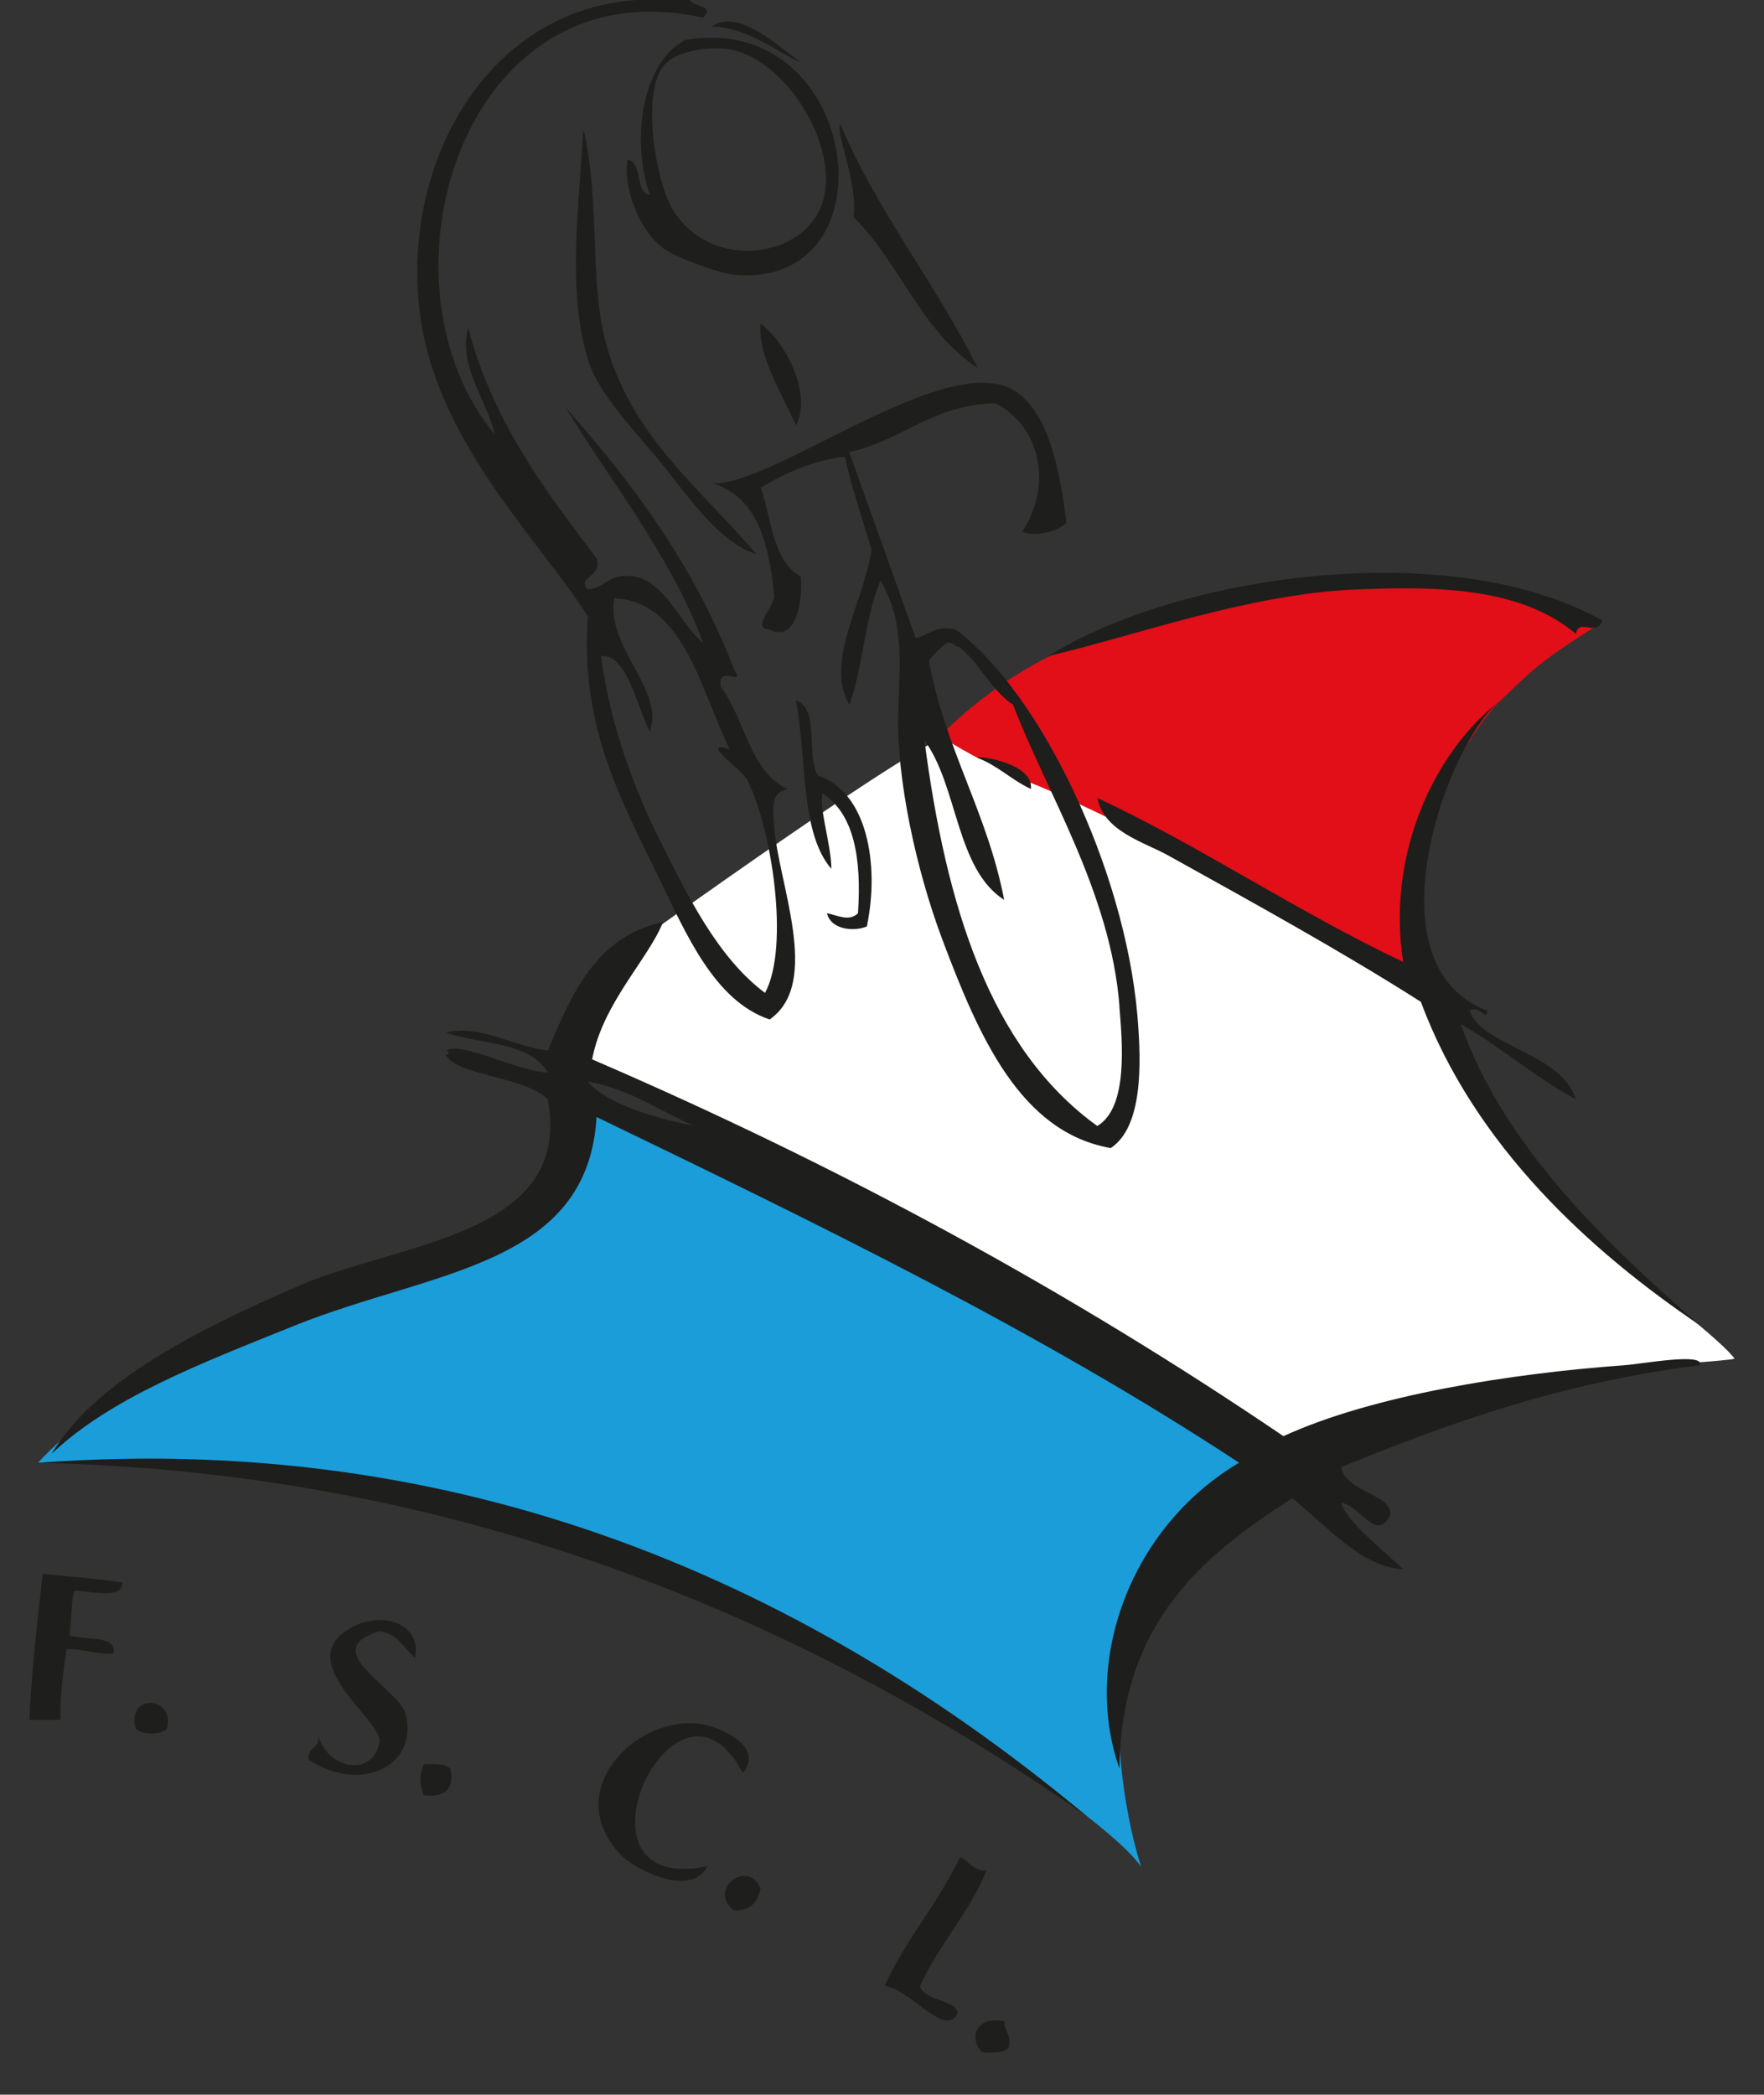 <?xml version="1.0" encoding="UTF-8"?><svg id="b" xmlns="http://www.w3.org/2000/svg" xmlns:xlink="http://www.w3.org/1999/xlink" viewBox="0 0 219.88 261"><rect x="0" y="0" width="219.88" height="261" fill="#333333" stroke="none"/><defs><clipPath id="d"><rect width="219.88" height="261" style="fill:none;"/></clipPath></defs><g id="c"><g style="clip-path:url(#d);"><path d="M117.89,91.77l22.93,11.03,21.03,11.29,17.63,10.82s3.4,10.98,7.89,16.39,12.83,14.22,12.83,14.22l5.41,4.59s9.26,7.22,10.59,9.17c.15.21-11.47.98-11.47.98l-12.52,2.63-24.94,7.11-8.56,2.32-36.75-22.93-34.32-20.1-11.13-5.1-5.1-1.85,2.47-6.44,1.44-5.57s36.49-26.39,42.57-28.55" style="fill:#fff; fill-rule:evenodd;"/><path d="M121.87,94.45s-3.92-2.09-4.64-2.8c3.39-3.38,10.06-9.18,19.63-12.4,9.57-3.23,29.14-6.6,29.14-6.6l16.39.29s12.54,2.39,17.27,4.6c-7.51,4.78-8.21,5.5-12.61,9.73-4.39,4.23-10.04,16.31-10.04,16.31l-1.76,10.48,1.8,7.88-11.73-4.76-16.24-9.9s-17.17-8.67-21.76-10.16l-3.05-1.75-2.38-.92h-.02Z" style="fill:#e20e18; fill-rule:evenodd;"/><path d="M142.25,232.62s-3.34-9.74-2.71-21.56c.63-11.82,7.91-18.96,7.91-18.96l9.74-9.74-14.94-11.3-47.54-25.2-22.08-7.79-2.6,8.31-9.09,7.79-18.42,8.9-21.51,5.12s-13.31,10.58-16.25,14.07c11.01-.5,23.08.54,23.08.54l17.61,1.18,22.24,6.44,29.86,12.35,22.6,12.71s18.77,12.13,22.09,17.14" style="fill:#1b9dd9; fill-rule:evenodd;"/><path d="M5.33,196.08c3.44.43,5.84.49,9.94,1.1-.08,2.22-3.97,1.03-6,1.03-.42,1.02-.28,3.55-.63,5.6,2.87.61,5.8,0,5.52,2.21-2.21.18-3.4-.55-5.86-.55-.41,2.91-.82,5.47-.77,8.84h-3.87c.28-6.35,1.01-12.25,1.66-18.23" style="fill:#1e1e1c; fill-rule:evenodd;"/><path d="M51.72,206.57c-1.4-1.17-2.1-3.05-4.42-3.31-7.98,2.37,2.6,7.14,3.32,10.49,1.41,6.65-6,9.61-12.15,5.52-.27-1.74,1.7-1.25,1.1-3.31,1.07,4.54,7,5.6,7.73,1.1.45-2.74-11.37-10.18-3.31-14.36,4-2.08,8.63-.15,7.73,3.87" style="fill:#1e1e1c; fill-rule:evenodd;"/><path d="M20.79,215.41c-.74.79-3.13.79-3.87,0-1.25-4.48,5-4.1,3.87,0" style="fill:#1e1e1c; fill-rule:evenodd;"/><path d="M92.6,220.93c-8.37-16.01-23.05,15.52-4.42,11.6-2.03,4.02-9.19.43-11.05-1.66-7.21-8.11,2.56-17.41,10.49-16.02,1.59.28,7.86,2.53,4.97,6.08" style="fill:#1e1e1c; fill-rule:evenodd;"/><path d="M52.83,219.83c1.36-.07,2.66-.08,3.31.55.54,2.74-.83,3.59-3.31,3.31-.58-1.56-.58-2.3,0-3.87" style="fill:#1e1e1c; fill-rule:evenodd;"/><path d="M119.66,231.43c1.17.49,1.63,1.68,3.31,1.66-2.21,5.33-5.92,9.18-8.29,14.36.4,2.01,5.82,1.89,4.42,3.87-1.91,1.96-5.66-3.45-8.84-3.87,2.65-5.82,6.67-10.27,9.39-16.02" style="fill:#1e1e1c; fill-rule:evenodd;"/><path d="M94.8,235.29c-.34,1.68-1.23,2.82-3.31,2.76-3.35-2.55,1.69-6.53,3.31-2.76" style="fill:#1e1e1c; fill-rule:evenodd;"/><path d="M125.18,251.86c-.01,1.3.95,1.63.55,3.31-.65.64-1.95.62-3.31.55-1.67-1.72-.86-4.56,2.76-3.87" style="fill:#1e1e1c; fill-rule:evenodd;"/><path d="M199.75,77.32c-.81,2.09-2.96-.38-3.31,1.66-6.7-5.59-16.44-6.02-27.62-5.52-13.2.58-27.18,5.71-38.11,8.28,15.91-10.01,49.92-15.11,69.04-4.42" style="fill:#1e1e1c; fill-rule:evenodd;"/><path d="M187.05,87.27c-6.62,5.06-16.78,33-1.66,38.66-.13,1.42-.95-.76-2.21,0,1.46,4.43,11.39,5.18,13.26,11.05-5.13-2.78-9.34-6.5-14.36-9.39,5.23,15.03,18,27.29,29.83,37.56-13.62-9.21-28.12-22.33-34.8-40.32-9.96-6.33-20.75-12.27-31.48-18.23-3.08-1.71-8.04-2.99-8.84-7.18,13.27,6.25,24.86,14.17,38.11,20.44-2.08-13.36,3.81-26.21,12.15-32.59" style="fill:#1e1e1c; fill-rule:evenodd;"/><path d="M128.5,98.31c-2.39-1.11-4.1-2.89-6.63-3.87-.36-.38,7.04.56,6.63,3.87" style="fill:#1e1e1c; fill-rule:evenodd;"/><path d="M55.59,130.9c2.01-1.18,8.5,2.47,12.7,2.76-2.1-3.79-8.25-3.53-12.7-4.97,3.96-1.19,8.55,1.76,12.7,2.21,2.99-7.14,6.03-14.22,14.36-16.02-1.84,4.64-7.53,10.12-8.84,17.12,31.02,13.35,59.73,29.01,86.17,46.95,11.08-5.09,28.23-7.81,42.53-8.84,2.11-.15,10.03-1.63,9.39,0-17.04,2.11-31.15,7.15-44.74,12.7.59,3.2,6.74,3.42,6.08,6.08-1.75,3.23-3.41-1.1-6.08-1.66.7,2.44,5.19,5.85,7.73,8.29-5.17-.17-9.79-5.67-13.81-8.84-11.22,7.2-21.32,15.5-21.54,33.69-4.7-13.31,1.3-30.05,14.91-38.11-24.76-16.29-52.41-29.71-80.09-43.08-1.1,18.67-20.52,19.12-37.56,25.96-12.04,4.84-23.09,9.1-30.38,16.02,5.27-8.74,17.17-15.06,30.93-20.99,12.55-5.41,34.12-6.17,30.93-23.2-2.9-2.87-11.36-2.93-12.7-5.52.63-.1.31-.55,0-.55M86.52,140.29c-4.37-1.89-7.93-4.58-13.26-5.52,2.69,3.2,9.9,4.83,13.26,5.52" style="fill:#1e1e1c; fill-rule:evenodd;"/><path d="M4.77,182.27c56.2-4.2,98.97,17.55,130.9,44.19-32.78-23.02-76.23-43.05-130.9-44.19" style="fill:#1e1e1c; fill-rule:evenodd;"/><path d="M72.71,16.01c2.17,9.46.71,18.66,2.76,26.51,3.09,11.85,12.04,18.5,18.78,26.51-4.5-1.41-8.01-6.57-11.6-11.05-3.21-4-8.02-8.7-9.39-13.26-2.59-8.58-1.06-19.15-.55-28.72" style="fill:#1e1e1c; fill-rule:evenodd;"/><path d="M94.8,40.32c3.13,2.3,6.45,8.74,4.42,12.7-1.67-3.83-4.78-8.63-4.42-12.7" style="fill:#1e1e1c; fill-rule:evenodd;"/><path d="M132.92,65.17c-1.32,1.19-3.94,1.7-5.52,1.1,3.91-5.92,2.18-13.24-3.31-16.02-7.93.17-11.57,4.63-18.23,6.08,2.77,7.73,5.52,15.47,8.29,23.2,1.64-.39,2.4-1.65,4.97-1.1,10.54,7.84,21.05,29.74,22.65,48.05.54,6.25.65,13.92-3.31,16.57-11.32-1.96-16.5-14.04-20.99-25.96-3.29-8.74-5.71-20.02-5.52-28.17.13-5.72.94-11.36-2.21-16.57-1.93,4.52-2.15,10.74-3.87,15.47-3.15-5.43,1.87-12.9,2.76-19.33-1.12-3.85-2.44-7.51-3.31-11.6-4.23.55-7.5,2.08-10.49,3.87,1.37,3.96,1.48,9.19,4.97,11.05.31,3.58-.77,8.25-3.87,6.63-2.47-.21.81-2.88.55-4.42-.67-6.51-2.16-12.2-7.73-13.81,7.39.54,29.08-16.62,37.56-11.6,4.3,2.55,5.73,9.49,6.63,16.57M139.54,125.38c-1.09-14.18-9.15-26.77-13.26-37.56-2.74-1.86-4.14-5.07-6.63-7.18-.71-.03-.77-.71-1.66-.55-.82.65-1.56,1.39-2.21,2.21,2.02,11.06,7.28,18.87,9.39,29.83-6.05-3.89-5.73-14.15-9.94-19.88,2.69,20.51,8.08,38.32,21.54,48.05,3.96-2.3,3.08-10.75,2.76-14.91" style="fill:#1e1e1c; fill-rule:evenodd;"/><path d="M99.22,87.27c3.03,1.02,1.18,6.92,2.76,9.39,6.04,1.96,7.71,10.95,6.07,18.78-1.66.68-4.5.39-4.97-1.66,1.26.27,2.82,1.1,3.87,0,.46-6.91-.51-12.38-4.42-14.91-.48,1.78,1.07,6.29,1.1,9.39-3.94-4.53-3.04-13.9-4.42-20.99" style="fill:#1e1e1c; fill-rule:evenodd;"/><path d="M88.73,3.31c3.33-2.36,8.33,2.55,11.05,4.42-2.23-.73-6.34-4.34-11.05-4.42" style="fill:#1e1e1c; fill-rule:evenodd;"/><path d="M85.42,4.97c21.89-3.73,26.38,31.08,6.08,29.27-1.7-.15-7.17-2.09-8.84-3.31-2.88-2.12-5.06-7.48-4.42-11.05,1.96.43.8,3.99,2.76,4.42-2.44-7.15-.85-16.58,4.42-19.33M83.76,25.96c4.41,7.49,15.09,6.44,18.23.55,3.71-6.96-3.89-19.63-11.6-20.44-2-.21-6.18.16-7.73,2.21-2.75,3.61-.87,14.32,1.11,17.67" style="fill:#1e1e1c; fill-rule:evenodd;"/><path d="M121.87,45.84c-6.96-4.45-9.71-13.12-15.47-18.78.56-4.33-2.36-10.77-1.66-11.6,4.71,11.12,11.88,19.79,17.12,30.38" style="fill:#1e1e1c; fill-rule:evenodd;"/><path d="M79.34,0h6.63c.58.95,3.23.68,1.66,2.21-30.05-6.72-41.71,32.95-25.96,51.92-.94-4.22-4.64-8.61-3.31-13.26,3.13,11.79,9.59,20.23,16.02,28.72.71,2.43-2.64,2.26-1.1,3.87,2.23-.25,2.55-2,5.52-1.66,4.11.47,6.25,6.35,8.84,8.28-4.08-11.02-12.16-20.98-17.12-29.27,8.42,9.44,16,19.72,20.99,32.59,1.55,2.39-2.18-.81-1.66,2.21,3.04,3.95,3.54,10.45,8.29,12.7-2.12.47-1.77,2.42-1.66,4.42.39,7.05,6.05,19.74-.55,24.3-6.88-2.32-10.41-10.66-13.81-17.67-4.62-9.55-9.87-18.8-8.84-32.59-6.36-9.82-19.11-22.05-20.99-38.11C50.11,20.08,60.83,1.24,79.35,0M93.15,97.21c-.75-1.46-6.17-5-2.21-3.87-3.53-7.2-5.75-18.49-14.36-18.78-1.13,5.94,6.31,11.45,4.42,16.57-1.66-3.13-2.82-9.69-6.08-9.39.96,7.5,3.6,15.46,7.18,22.65,3.52,7.06,7.32,14.91,13.26,19.33,3.11-5.76.82-20.59-2.21-26.51" style="fill:#1e1e1c; fill-rule:evenodd;"/></g></g></svg>
